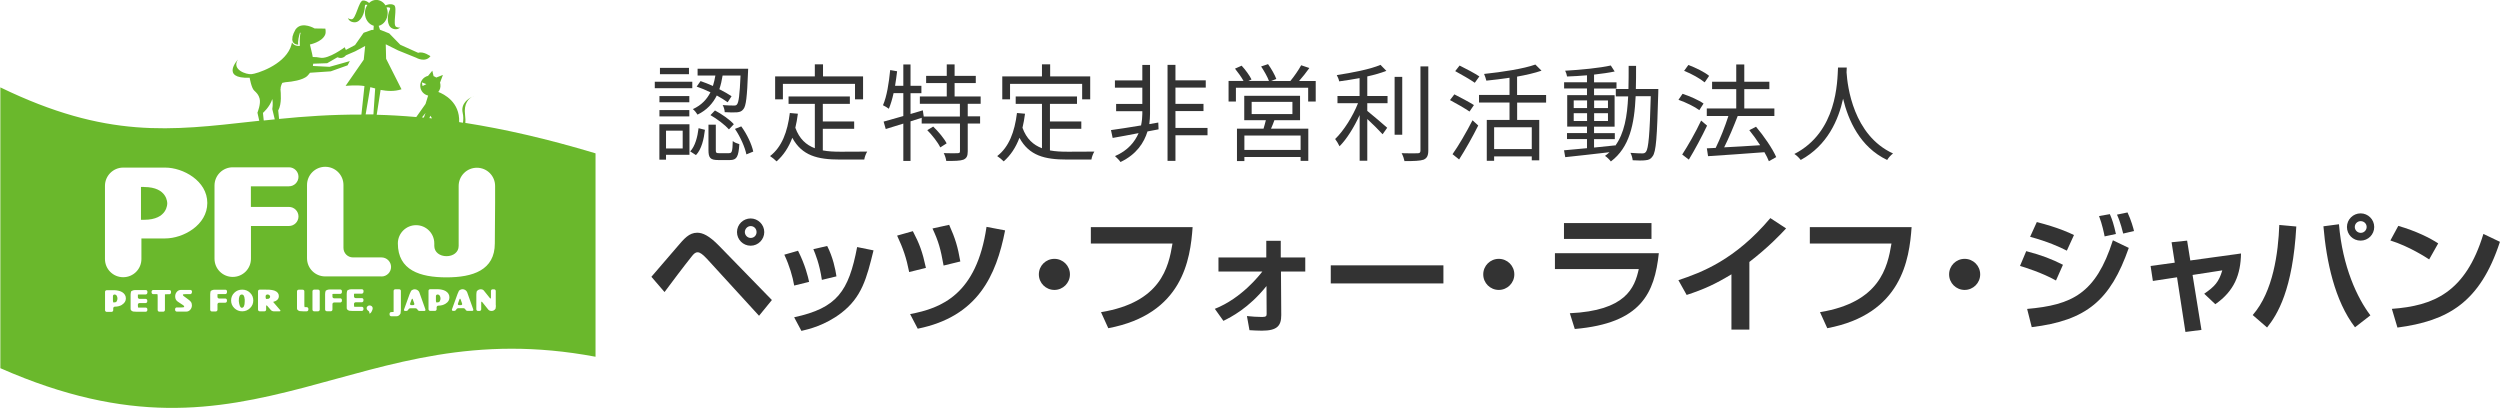 <?xml version="1.0" encoding="UTF-8"?><svg id="_レイヤー_2" xmlns="http://www.w3.org/2000/svg" width="353.97" height="57.79" viewBox="0 0 353.97 57.79"><defs><style>.cls-1{fill:#6ab82c;}.cls-2{fill:#333;}</style></defs><g id="_レイヤー_1-2"><g><g><path class="cls-2" d="m98.02,12.49h-5.31v-.92h5.31v.92Zm-.4,9.43h-3.32v.69h-.94v-5.02h4.26v4.33Zm-.02-7.44h-4.23v-.88h4.23v.88Zm-4.23,1.1h4.23v.9h-4.23v-.9Zm4.18-5.07h-4.11v-.9h4.11v.9Zm-3.25,7.99v2.52h2.36v-2.52h-2.36Zm3.42,2.94c.71-.75,1.04-2.06,1.19-3.29l.9.23c-.15,1.32-.48,2.76-1.27,3.58l-.81-.52Zm5.31-6.96c-.39-.28-.94-.63-1.54-.96-.55,1.1-1.39,2.06-2.73,2.71-.13-.23-.43-.6-.66-.78,1.25-.57,2-1.42,2.49-2.38-.66-.32-1.33-.6-1.95-.81l.55-.78c.56.18,1.16.44,1.75.69.15-.48.27-.99.35-1.48h-2.52v-.96h7.16s0,.33-.02.47c-.13,3.52-.28,4.83-.66,5.26-.23.3-.48.4-.89.44-.36.03-1.05.03-1.75-.02-.01-.31-.12-.72-.29-1,.68.06,1.31.06,1.54.06.26.01.39-.02.48-.15.25-.27.39-1.32.51-4.1h-2.54c-.1.66-.25,1.31-.46,1.94.67.35,1.29.69,1.73.99l-.56.87Zm.21,7.2c.39,0,.47-.21.51-1.71.21.2.63.35.93.44-.11,1.8-.38,2.25-1.32,2.25h-1.67c-1.11,0-1.38-.3-1.38-1.41v-3.6h1.04v3.6c0,.38.06.44.5.44h1.39Zm-2.01-6.04c.96.51,2.13,1.32,2.67,1.95l-.69.73c-.54-.61-1.67-1.48-2.62-2.02l.64-.66Zm3.72,2.25c.81,1.1,1.49,2.55,1.7,3.57l-.97.4c-.2-1-.86-2.5-1.62-3.61l.9-.36Z"/><path class="cls-2" d="m116.52,21.3c.74.14,1.56.18,2.43.18.54,0,3.12,0,3.84-.02-.18.27-.38.8-.42,1.13h-3.48c-3.11,0-5.34-.54-6.71-3.08-.52,1.38-1.26,2.49-2.23,3.34-.18-.2-.65-.58-.92-.75,1.67-1.29,2.47-3.42,2.8-6.1l1.14.1c-.09.71-.21,1.36-.36,1.99.57,1.58,1.53,2.43,2.76,2.9v-6.28h-3.72v-1.05h8.68v1.05h-3.83v2.49h4.44v1.04h-4.44v3.06Zm-5.68-7.24h-1.09v-3.24h5.62v-1.71h1.16v1.71h5.67v3.24h-1.14v-2.19h-10.21v2.19Z"/><path class="cls-2" d="m137.02,14.67v1.8h1.75v1.02h-1.75v3.93c0,.66-.15.99-.62,1.19-.46.17-1.26.18-2.42.18-.04-.31-.18-.79-.36-1.11.92.03,1.72.03,1.98.01s.32-.06.32-.29v-3.91h-5.42v-.81l-1.58.5v5.61h-1.02v-5.29l-2.49.77-.3-1.05c.76-.21,1.74-.48,2.79-.79v-3.24h-1.38c-.18.82-.41,1.59-.67,2.21-.17-.14-.6-.39-.83-.5.55-1.26.84-3.17,1.02-4.98l.98.17c-.08.69-.18,1.38-.29,2.06h1.17v-3.02h1.02v3.02h1.54v1.05h-1.54v2.94l1.74-.52.13.88h5.12v-1.8h-5.67v-1.04h3.81v-1.9h-2.92v-1.02h2.92v-1.62h1.11v1.62h3v1.02h-3v1.9h3.69v1.04h-1.84Zm-4.89,3.25c.73.71,1.56,1.69,1.9,2.38l-.9.57c-.32-.69-1.12-1.71-1.84-2.44l.84-.51Z"/><path class="cls-2" d="m148.68,21.3c.74.14,1.56.18,2.43.18.54,0,3.12,0,3.84-.02-.18.27-.38.8-.42,1.13h-3.48c-3.11,0-5.34-.54-6.71-3.08-.52,1.38-1.26,2.49-2.23,3.34-.18-.2-.65-.58-.92-.75,1.67-1.29,2.47-3.42,2.8-6.1l1.14.1c-.09.71-.21,1.36-.36,1.99.57,1.58,1.53,2.43,2.76,2.9v-6.28h-3.72v-1.05h8.68v1.05h-3.83v2.49h4.44v1.04h-4.44v3.06Zm-5.68-7.24h-1.09v-3.24h5.62v-1.71h1.16v1.71h5.67v3.24h-1.14v-2.19h-10.21v2.19Z"/><path class="cls-2" d="m164.05,18.31l-1.58.3c-.48,1.57-1.54,3.25-3.82,4.33-.17-.27-.54-.61-.78-.84,1.84-.79,2.82-2.04,3.34-3.25-1.35.26-2.62.5-3.67.68l-.24-1.11c1.11-.15,2.64-.39,4.26-.66.13-.62.18-1.19.18-1.63v-.39h-3.71v-1.02h3.71v-2.31h-3.88v-1.03h3.88v-2.19h1.09v6.94c0,.42-.03.91-.1,1.44l1.27-.22.04.97Zm6.92.84h-4.54v3.63h-1.12v-13.6h1.12v2.19h4.29v1.03h-4.29v2.31h3.97v1.02h-3.97v2.38h4.54v1.04Z"/><path class="cls-2" d="m186.29,11.46v2.92h-1.07v-1.96h-10.23v1.96h-1.04v-2.92h2.12c-.29-.52-.78-1.21-1.21-1.74l.94-.42c.54.58,1.14,1.41,1.4,1.95l-.45.21h2.92c-.21-.58-.69-1.42-1.11-2.05l.98-.33c.45.63.97,1.53,1.17,2.1l-.74.29h2.73c.54-.65,1.18-1.58,1.53-2.23l1.16.39c-.45.63-.97,1.3-1.46,1.84h2.36Zm-5.85,5.56c-.15.42-.31.82-.48,1.2h5.28v4.56h-1.09v-.55h-7.96v.57h-1.05v-4.58h3.76c.11-.38.24-.81.33-1.2h-3.06v-3.46h7.9v3.46h-3.63Zm3.71,2.17h-7.96v2.04h7.96v-2.04Zm-6.93-3.04h5.77v-1.73h-5.77v1.73Z"/><path class="cls-2" d="m193.59,13.59h2.87v1.02h-2.87v1.09c.67.53,2.38,2,2.82,2.39l-.65.92c-.45-.5-1.41-1.46-2.17-2.16v5.91h-1.08v-6.47c-.78,1.71-1.83,3.41-2.85,4.42-.13-.3-.42-.76-.62-1.03,1.2-1.14,2.5-3.21,3.24-5.07h-2.91v-1.02h3.13v-2.53c-.97.18-1.96.33-2.89.46-.04-.27-.21-.65-.34-.89,2.19-.33,4.8-.84,6.19-1.45l.83.85c-.75.3-1.7.57-2.7.79v2.76Zm4.95,5.49h-1.08v-8.2h1.08v8.2Zm3.69-9.69v11.91c0,.77-.21,1.11-.67,1.31-.5.17-1.33.2-2.7.2-.06-.3-.22-.81-.41-1.12,1.05.03,2,.03,2.28.01.27,0,.39-.09.39-.38v-11.92h1.11Z"/><path class="cls-2" d="m208.06,15.79c-.61-.42-1.84-1.14-2.76-1.62l.62-.81c.87.44,2.12,1.1,2.77,1.52l-.63.92Zm-2.4,6.04c.81-1.13,1.96-3.1,2.83-4.8l.81.74c-.78,1.57-1.83,3.43-2.71,4.81l-.93-.75Zm3.15-10.11c-.61-.44-1.86-1.15-2.77-1.65l.62-.79c.91.44,2.17,1.12,2.8,1.54l-.65.9Zm6,2.8v2.46h3.13v5.72h-1.06v-.56h-5.33v.63h-1.04v-5.79h3.22v-2.46h-4.32v-1.08h4.32v-2.43c-1.09.17-2.22.3-3.28.41-.06-.27-.21-.69-.32-.95,2.58-.27,5.59-.73,7.26-1.33l.87.87c-.97.33-2.17.61-3.46.84v2.6h4.11v1.08h-4.11Zm2.07,3.5h-5.33v3.09h5.33v-3.09Z"/><path class="cls-2" d="m234.8,12.57s-.01.42-.01.57c-.17,6.29-.3,8.37-.81,9-.25.39-.55.51-1,.55-.42.06-1.12.04-1.81,0-.03-.3-.15-.76-.32-1.05.72.06,1.38.08,1.67.08.25,0,.39-.04.54-.24.34-.44.53-2.42.67-7.86h-2.14c-.18,3.99-.87,7.26-3.51,9.24-.17-.24-.56-.62-.83-.79.24-.17.45-.34.64-.52-2.26.27-4.59.52-6.27.7l-.17-.97c.9-.08,2.03-.18,3.25-.3v-1.29h-2.83v-.85h2.83v-.92h-2.8v-4.45h2.8v-.95h-3.24v-.87h3.24v-.99c-.96.08-1.93.14-2.82.17-.04-.24-.15-.6-.27-.82,2.22-.12,4.92-.39,6.46-.74l.55.85c-.81.18-1.83.31-2.92.44v1.1h3.18v.87h-3.18v.95h2.91v4.45h-2.91v.92h2.94v.85h-2.94v1.19c.98-.09,2-.2,3-.31v.06c1.29-1.77,1.7-4.18,1.83-6.99h-1.75v-1.05h1.79c.03-1.05.03-2.15.03-3.28h1.05c0,1.12,0,2.23-.03,3.28h3.18Zm-11.98,2.73h1.89v-1.08h-1.89v1.08Zm1.89,1.83v-1.1h-1.89v1.1h1.89Zm1-2.91v1.08h1.96v-1.08h-1.96Zm1.96,1.81h-1.96v1.1h1.96v-1.1Z"/><path class="cls-2" d="m240.61,15.6c-.63-.48-1.92-1.11-2.96-1.47l.58-.85c1,.33,2.31.9,2.97,1.38l-.6.94Zm1.09,2.19c-.75,1.58-1.74,3.42-2.58,4.81l-.94-.72c.76-1.17,1.88-3.1,2.68-4.81l.84.72Zm-.34-6.13c-.62-.52-1.88-1.23-2.91-1.63l.6-.83c1.03.38,2.31,1.01,2.94,1.54l-.63.92Zm9.09,11.16c-.15-.38-.36-.81-.63-1.27-2.9.23-5.91.42-7.98.56l-.17-1.11,1.25-.06c.63-1.28,1.35-3.09,1.8-4.52h-3.06v-1.06h4.17v-2.74h-3.42v-1.05h3.42v-2.44h1.14v2.44h3.55v1.05h-3.55v2.74h4.26v1.06h-5.19c-.55,1.42-1.26,3.13-1.92,4.44,1.54-.08,3.33-.18,5.1-.3-.48-.74-1.02-1.49-1.54-2.13l.95-.49c1.12,1.32,2.35,3.12,2.86,4.3l-1.03.58Z"/><path class="cls-2" d="m261.48,9.55c-.02.19-.02.44-.03.69.13,1.98.95,8.91,6.58,11.49-.32.24-.66.62-.83.92-3.87-1.83-5.52-5.67-6.24-8.67-.66,3-2.21,6.61-6,8.67-.2-.27-.55-.63-.9-.85,6.08-3.11,6.08-10.26,6.18-12.24h1.23Z"/></g><g><path class="cls-2" d="m92.22,39.2c.59-.67,2.7-3.13,3.64-4.23,1.01-1.19,1.71-2.02,2.86-2.02.76,0,1.67.4,3.06,1.82l7.51,7.71-1.82,2.23-7.38-8.07c-.56-.59-.96-.92-1.31-.92s-.58.25-.86.61c-.7.85-3.37,4.38-3.83,5.02l-1.86-2.16Zm15.99-6.34c0,1.04-.85,1.93-1.93,1.93s-1.93-.88-1.93-1.93c0-1.1.9-1.93,1.93-1.93s1.93.85,1.93,1.93Zm-2.75,0c0,.43.36.83.83.83s.83-.36.83-.83-.36-.85-.83-.85-.83.41-.83.85Z"/><path class="cls-2" d="m112.45,40.44c-.23-1.3-.65-2.77-1.4-4.38l1.94-.56c1.04,2.07,1.4,3.64,1.57,4.41l-2.11.52Zm0,4.48c6.07-1.31,7.71-3.65,8.91-9.94l2.32.47c-.97,3.96-1.66,6.64-4.59,8.88-2.3,1.75-4.61,2.29-5.62,2.52l-1.03-1.93Zm3.92-5.28c-.34-2.32-.94-3.71-1.21-4.36l1.96-.45c.81,1.58,1.17,3.31,1.31,4.3l-2.07.5Z"/><path class="cls-2" d="m128.73,38.53c-.4-2.03-.85-3.33-1.71-5.17l2.23-.63c.95,1.82,1.35,2.9,1.85,5.2l-2.38.59Zm.13,5.94c4.43-.83,9.42-2.77,10.82-12.35l2.63.5c-1.26,6.45-3.89,12.21-12.37,13.92l-1.08-2.07Zm4.74-6.88c-.43-2.38-.7-3.37-1.57-5.24l2.36-.52c.88,1.96,1.22,3.12,1.58,5.19l-2.38.58Z"/><path class="cls-2" d="m151.49,38.85c0,1.22-.99,2.2-2.2,2.2s-2.2-.97-2.2-2.2.99-2.2,2.2-2.2,2.2.97,2.2,2.2Z"/><path class="cls-2" d="m168.86,32.16c-.32,4.57-1.39,12.32-11.94,14.31l-1.03-2.27c8.48-1.39,9.56-6.34,10.12-9.72h-11.56v-2.32h14.4Z"/><path class="cls-2" d="m172,43.73c3.82-1.51,6.36-4.81,6.73-5.28h-6.21v-2h6.77v-2.36h2.05v2.36h3.47v2h-3.44l.04,6.16c0,1.53-.58,2.21-2.75,2.21-.54,0-1.21-.04-1.75-.07l-.36-2c.65.07,1.51.13,2.16.13.58,0,.63-.16.63-.45l-.02-3.93c-2.54,3.17-5.06,4.41-6.1,4.93l-1.22-1.71Z"/><path class="cls-2" d="m204.37,37.57v2.56h-15.95v-2.56h15.95Z"/><path class="cls-2" d="m214.41,38.85c0,1.22-.99,2.2-2.2,2.2s-2.2-.97-2.2-2.2.99-2.2,2.2-2.2,2.2.97,2.2,2.2Z"/><path class="cls-2" d="m234.87,35.85c-.61,5.64-2.47,9.92-11.9,10.73l-.7-2.23c7.92-.36,9.18-3.6,9.76-6.25h-11.87v-2.25h14.71Zm-1.04-4.27v2.25h-12.39v-2.25h12.39Z"/><path class="cls-2" d="m247.69,46.67h-2.54v-7.83c-2.29,1.39-3.94,2.14-6.34,2.92l-1.17-2.09c3.24-1.08,8-2.84,13.02-8.79l2.23,1.46c-.85.92-2.5,2.66-5.2,4.75v9.58Z"/><path class="cls-2" d="m270.66,32.16c-.32,4.57-1.39,12.32-11.94,14.31l-1.03-2.27c8.48-1.39,9.56-6.34,10.12-9.72h-11.56v-2.32h14.4Z"/><path class="cls-2" d="m280.37,38.85c0,1.22-.99,2.2-2.2,2.2s-2.2-.97-2.2-2.2.99-2.2,2.2-2.2,2.2.97,2.2,2.2Z"/><path class="cls-2" d="m291.11,39.72c-2-1.12-4.45-1.87-5.1-2.07l.88-2.09c2.21.58,3.6,1.12,5.2,1.93l-.99,2.23Zm-4.09,4.02c6.32-.56,9.72-2.12,12.14-9.72l2.25,1.08c-2.59,7.4-5.96,10.28-13.74,11.22l-.65-2.57Zm5.62-8.25c-1.1-.56-2.7-1.28-5.2-1.96l.95-2.09c3.04.79,4.52,1.48,5.26,1.84l-1.01,2.21Zm5.35-2.02c-.09-.45-.32-1.64-.79-2.88l1.53-.27c.34.79.54,1.39.86,2.81l-1.6.34Zm2.63-.4c-.07-.25-.36-1.55-.88-2.68l1.49-.31c.5,1.04.85,2.3.92,2.63l-1.53.36Z"/><path class="cls-2" d="m307.47,34.3l2.2-.23.45,2.81,7.18-.99c-.05,2.97-.94,5.31-3.64,7.18l-1.57-1.48c1.49-1.03,2.07-1.66,2.56-3.31l-4.21.65,1.26,7.78-2.27.29-1.19-7.74-3.42.52-.32-2.12,3.42-.47-.45-2.88Z"/><path class="cls-2" d="m318.96,44.6c2.9-3.3,3.62-8.86,3.76-12.75l2.41.22c-.5,8.97-2.68,12.48-4.14,14.3l-2.03-1.76Zm12.21-12.84c.5,6.01,2.59,10.44,4.45,12.89l-2.18,1.69c-2.88-3.76-4.05-9.33-4.47-14.3l2.2-.29Zm4.99.38c0,1.06-.85,1.93-1.93,1.93s-1.93-.86-1.93-1.93.88-1.93,1.93-1.93,1.93.85,1.93,1.93Zm-2.75,0c0,.45.38.83.85.83s.83-.4.83-.83c0-.47-.38-.83-.85-.83-.43,0-.83.34-.83.83Z"/><path class="cls-2" d="m343.94,36.73c-.38-.25-2.81-1.84-5.49-2.68l1.12-2.07c2.59.76,4.47,1.71,5.65,2.48l-1.28,2.27Zm-5.28,7c5.85-.43,10.43-2.27,12.96-10.61l2.34,1.12c-2.81,8.62-7.4,11.2-14.51,12.14l-.79-2.65Z"/></g><g><path class="cls-1" d="m66.86,13.71c.15-.07.26-.11.26-.11,0,0-.11.03-.26.11Z"/><path class="cls-1" d="m37.84,41.7c-.12,0-.23.1-.23.23v.17c0,.13.05.23.11.23s.2-.01.31-.03l.08-.05c.1-.06.14-.14.14-.24s-.05-.18-.14-.25c-.08-.05-.17-.07-.28-.07Z"/><path class="cls-1" d="m58.28,42.39l-.21.59c-.04.12.03.22.16.22h.27c.13,0,.2-.1.16-.22l-.21-.59c-.04-.13-.11-.13-.16,0Z"/><path class="cls-1" d="m61.95,41.7c-.13,0-.23.1-.23.23v.66c0,.13.05.24.12.24s.22-.03.34-.06c0,0,0,0,.09-.13.07-.11.1-.24.1-.38s-.04-.27-.1-.38c-.08-.13-.18-.18-.32-.18Z"/><path class="cls-1" d="m16.21,41.7c-.12,0-.22.1-.22.23v.66c0,.13.05.24.11.24s.22-.03.34-.06c0,0,0,0,.09-.13.07-.11.1-.24.1-.38s-.04-.27-.1-.38c-.08-.13-.18-.18-.32-.18Z"/><path class="cls-1" d="m20.4,26.47h-.44v4.65h.44c3.36,0,3.28-2.32,3.28-2.32,0,0,.08-2.32-3.28-2.32Z"/><path class="cls-1" d="m34.64,42.35c-.03-.44-.16-.65-.41-.65-.28,0-.42.3-.42.91,0,.04.02.16.04.29,0,0,.1.68.38.68s.42-.3.42-.91c0-.02,0-.12,0-.23v-.08Z"/><path class="cls-1" d="m65.05,42.39l-.21.59c-.05.12.03.22.16.22h.27c.13,0,.2-.1.16-.22l-.21-.59c-.05-.13-.12-.13-.16,0Z"/><path class="cls-1" d="m65.89,17.44c.02-.33.02-.7-.04-1.14-.23-1.7.57-2.37,1.01-2.6-.53.25-1.65.95-1.35,2.28.12.51.1.97.04,1.4-.18-.03-.36-.06-.54-.09.12-2.84-2.16-3.97-2.95-4.27.22-.28.34-.64.3-1.02,0-.1-.03-.2-.06-.29l.41-1.1-.94.37c-.12-.08-.24-.15-.38-.2l-.18-.77-.6.73c-.69.16-1.18.81-1.1,1.54.06.63.52,1.12,1.11,1.25l-.37,1.19-1.31,1.85c-1.96-.17-3.82-.28-5.6-.32l.55-3.52c.91.17,1.94.25,2.96-.09l-2.18-4.32-.05-2.05,1.75.87,2.57,1.04s1.26.74,2.01-.22c0,0-1.01-.74-1.74-.48l-2.53-1.14-1.57-1.61-1.31-.52-.18-.55c.73-.18,1.27-.93,1.27-1.82,0-.28-.06-.55-.16-.79.22-.03.64-.05.47.3-.41.87-.46,2.29.33,2.67.6.29,1.01,0,1.15-.16-.08.05-.24.09-.57-.05-.57-.22.22-2.79-.32-3.09-.5-.28-1.13,0-1.21.04-.29-.47-.77-.77-1.31-.77-.39,0-.74.16-1.01.43-.2-.17-.51-.37-.87-.35-.61.05-1,2.7-1.61,2.66-.36-.03-.49-.13-.54-.21.08.2.3.64.98.64.87,0,1.44-1.31,1.44-2.27,0-.27.18-.26.35-.18-.21.31-.34.7-.34,1.13,0,.88.53,1.61,1.25,1.81l-.04.59h-.26s-1.13.4-1.13.4l-1.22,1.74-1.3.69-.16-.38s-2.31,1.73-3.48,1.48c-.31-.07-.68-.1-1.05-.1-.09-.57-.27-1.16-.4-1.77,0,0,1.67-.33,2.14-1.35.18-.39.04-.9.04-.9l-1.51-.02s-1.68-.99-2.57-.02c-.05.05-.09.1-.13.15-.23.4-.37.74-.43,1-.02.15-.03.31-.04.47.07.72.85.69.85.69-.09-.42.1-1.31.25-1.72l.08.08c-.17.44-.11,1.82-.11,1.82,0,0-.76.11-1.11-.49-.04.23-.11.48-.23.77-1.06,2.49-4.74,3.65-5.5,3.72-.76.07-2.84-.64-1.93-2.06,0,0-2.51,2.71,1.67,2.57,0,0,.24,1.44.63,1.8.38.36.63.6.78,1.15.2.75-.31,1.99-.31,1.99l.26,1.15c-.28.03-.56.06-.84.09-11.66,1.29-20.73,2.5-35.82-4.82v39.76c18.26,8.04,30.43,6.02,42.9,2.77,12.53-3.29,24.23-7.61,41.37-4.39v-28.8c-6.97-2.1-13.01-3.45-18.39-4.3m-6.1-5.23l-.1-.52.64.25-.54.27m1.34,4.58c-.13-.01-.25-.02-.37-.04l.12-.33c.05.05.15.19.25.37m-.92-.76l-.24.65c-.09,0-.18-.02-.27-.03l.51-.62m-1.34,15.88c1.42,0,2.58,1.15,2.58,2.58v.36c0,.9.79,1.45,1.73,1.45s1.72-.55,1.72-1.45v-6.03s0-2.46,0-2.46c0-1.42,1.15-2.58,2.58-2.58s2.58,1.15,2.58,2.58v2.46l-.04,5.67c0,3.81-3.13,4.81-6.85,4.81s-6.88-1-6.88-4.81c0-1.43,1.16-2.58,2.58-2.58m-5.79-19.37l-.25,3.69c-.38,0-.73,0-1.1,0l.66-3.86c.22.06.45.12.69.18m-13.39.07c-.02-.26.1-.59.24-.86.3-.08.58-.11.72-.12.47-.03,2.2-.24,2.83-.87.15-.15.26-.3.37-.44l2.94-.2,2.38-.85.32-.6-2.87.81-2.36-.12c.02-.11.03-.21.04-.32l1.98-.07,1.45-.84c.33.13.81.2,1.21-.28l1.3-.56,1.42-.76-.2,1.94-2.57,3.71s1.55-.16,2.67.02l-.43,4.04c-4.26-.01-8.07.26-11.66.62l-.12-1.2c.53-.93.36-2.5.32-3.03m-2.49,3.38s.98-.83,1.33-1.97c.14.72,0,1.42,0,1.42l.35,1.46c-.52.05-1.04.11-1.56.16l-.11-1.07m-19.93,27.15c-.3.19-.65.28-1.04.28-.13,0-.23.11-.23.23v.27c0,.13-.11.24-.24.24h-.68c-.13,0-.24-.11-.24-.24v-2.6c0-.13.11-.23.24-.23h.91c.13,0,.34,0,.46.02,0,0,.51.06.81.25.35.22.53.52.53.89s-.18.66-.53.88m3.57-1.68c0,.13-.1.24-.23.24h-.76c-.13,0-.28,0-.35.02v.38c0,.13.11.23.23.23h.87c.13,0,.23.1.23.23v.12c0,.13-.1.24-.23.24h-.87c-.13,0-.23.1-.23.23v.1c0,.13.02.27.04.31h1.07c.13,0,.23.11.23.23v.12c0,.13-.1.24-.23.24h-1.3c-.13,0-.34-.01-.47-.03,0,0-.04,0-.15-.06-.15-.08-.22-.18-.22-.32v-2.01c0-.13.03-.34.07-.46,0,0,0-.02.16-.1.12-.06.25-.09.39-.09h1.53c.13,0,.23.1.23.23v.12m3.34,0c0,.13-.1.24-.23.24h-.28c-.13,0-.29,0-.35.02v2.21c0,.13-.11.24-.23.24h-.57c-.13,0-.23-.11-.23-.24v-1.93c0-.13-.01-.27-.04-.31h-.59c-.12,0-.23-.11-.23-.24v-.12c0-.13.11-.23.23-.23h2.29c.13,0,.23.1.23.23v.12m2.95,0c0,.13-.11.24-.23.24h-.68c-.13,0-.29.02-.35.04v.09s.03.09.09.13l.44.32c.1.08.27.2.37.28,0,0,.12.1.21.21.11.14.16.31.16.5,0,.23-.07.44-.22.62-.16.19-.35.28-.58.28h-1.34c-.13,0-.24-.11-.24-.24v-.12c0-.13.11-.23.24-.23h.68c.13,0,.29-.02.36-.05v-.1s-.04-.1-.11-.15c-.15-.09-.41-.27-.79-.52-.25-.17-.37-.42-.37-.73,0-.25.07-.46.22-.64.15-.19.35-.29.59-.29h1.34c.13,0,.23.1.23.23v.12m-3.79-7.64h-3.37v2.91c0,1.43-1.15,2.58-2.58,2.58s-2.58-1.15-2.58-2.58v-10.36c0-1.42,1.16-2.58,2.58-2.58h5.95c2.53,0,5.96,1.87,5.96,5.01s-3.42,5.02-5.96,5.02m8.74,7.64c0,.13-.1.24-.23.24h-.76c-.13,0-.29,0-.35.02v.38c0,.13.11.23.24.23h.87c.13,0,.23.1.23.23v.12c0,.13-.1.24-.23.24h-.87c-.13,0-.24.1-.24.23v.77c0,.13-.11.24-.23.24h-.57c-.13,0-.23-.11-.23-.24v-2.19c0-.13.03-.34.07-.46,0,0,0-.02.16-.1.12-.06.24-.09.39-.09h1.53c.13,0,.23.1.23.23v.12m3.26,2.26c-.31.3-.68.45-1.11.45s-.8-.15-1.11-.45c-.31-.3-.46-.66-.46-1.09s.16-.8.46-1.09c.31-.3.68-.44,1.11-.44s.8.14,1.11.44c.31.3.46.66.46,1.09s-.15.79-.46,1.09m4.18.45h-.84c-.13,0-.31-.08-.39-.18l-.52-.6c-.08-.1-.15-.07-.15.05v.49c0,.13-.1.24-.23.24h-.68c-.13,0-.24-.11-.24-.24v-2.6c0-.13.1-.23.24-.23h.91c.13,0,.35,0,.47.01,0,0,.49.04.76.15.38.16.57.41.57.75,0,.41-.27.69-.81.83l.99,1.15c.09.1.05.18-.08.18m1.34-12.08h-5.39v4.63c0,1.43-1.15,2.58-2.58,2.58s-2.58-1.15-2.58-2.58v-10.36c0-1.42,1.15-2.58,2.58-2.58h7.96c.75,0,1.35.6,1.35,1.34s-.6,1.35-1.35,1.35h-5.39v2.92h5.39c.75,0,1.35.61,1.35,1.35s-.6,1.35-1.35,1.35m2.75,11.84c0,.13-.11.24-.23.24h-.53c-.13,0-.34-.01-.47-.03,0,0-.03,0-.15-.06-.15-.08-.23-.18-.23-.32v-2.42c0-.13.11-.23.24-.23h.57c.13,0,.23.1.23.23v1.93c0,.13.02.27.04.31h.3c.12,0,.23.11.23.23v.12m1.61,0c0,.13-.11.24-.23.24h-.57c-.13,0-.23-.11-.23-.24v-2.6c0-.13.11-.23.23-.23h.57c.13,0,.23.1.23.23v2.6m3.14-2.47c0,.13-.1.24-.23.24h-.76c-.13,0-.29,0-.35.02v.38c0,.13.11.23.24.23h.87c.13,0,.23.1.23.23v.12c0,.13-.1.24-.23.24h-.87c-.13,0-.24.1-.24.23v.77c0,.13-.1.24-.23.24h-.57c-.13,0-.24-.11-.24-.24v-2.19c0-.13.03-.34.08-.46,0,0,0-.02.15-.1.12-.06.25-.09.39-.09h1.53c.13,0,.23.1.23.23v.12m3.05,0c0,.13-.11.24-.23.24h-.76c-.13,0-.28,0-.35.02v.38c0,.13.11.23.24.23h.87c.13,0,.23.1.23.23v.12c0,.13-.11.24-.23.24h-.87c-.13,0-.24.1-.24.23v.1c0,.13.02.27.04.31h1.07c.13,0,.23.11.23.23v.12c0,.13-.11.24-.23.24h-1.3c-.13,0-.34-.01-.46-.03,0,0-.04,0-.15-.06-.15-.08-.23-.18-.23-.32v-2.01c0-.13.03-.34.07-.46,0,0,0-.02.16-.1.12-.06.24-.09.39-.09h1.53c.13,0,.23.1.23.23v.12m1.16,2.78c-.1.21-.22.31-.33.31v-.12c0-.13-.09-.26-.19-.29l-.08-.08c-.08-.07-.12-.16-.12-.27s.04-.21.13-.28c.09-.08.18-.11.3-.11s.21.04.3.11c.08.07.13.17.13.28,0,.12-.04.27-.13.44m1.37-4.94h-7.96c-1.43,0-2.58-1.15-2.58-2.58v-10.36h0c0-1.42,1.15-2.58,2.58-2.58s2.58,1.15,2.58,2.58v8.9c0,.75.6,1.35,1.35,1.35h4.04c.74,0,1.35.61,1.35,1.35s-.61,1.35-1.35,1.35m2.74,4.72c0,.13-.02.34-.04.47,0,0-.01.1-.13.23-.12.13-.27.21-.44.21h-.76c-.13,0-.23-.11-.23-.23v-.13c0-.13.1-.23.23-.23s.28-.01.34-.02v-2.98c0-.13.11-.23.24-.23h.56c.13,0,.23.1.23.23v2.69m3.3.15h-.64c-.13,0-.27-.09-.31-.19-.03-.1-.17-.19-.3-.19h-.7c-.13,0-.27.09-.3.19-.04.1-.17.19-.3.19h-.15c-.13,0-.2-.1-.15-.22l.79-2.18c.05-.12.13-.31.2-.43,0,0,.01-.04.13-.12.12-.08.25-.12.39-.12s.27.04.39.12c.13.08.21.18.26.31l.86,2.42c.04.13-.03.22-.16.22m3.02-1.03c-.3.19-.65.28-1.04.28-.12,0-.23.11-.23.23v.27c0,.13-.1.24-.23.24h-.68c-.13,0-.24-.11-.24-.24v-2.6c0-.13.1-.23.24-.23h.91c.13,0,.34,0,.47.02,0,0,.51.06.81.25.36.22.53.52.53.89s-.17.66-.53.88m3.75,1.03h-.65c-.13,0-.27-.09-.3-.19-.04-.1-.17-.19-.3-.19h-.7c-.13,0-.27.09-.3.19-.04.1-.17.19-.3.19h-.15c-.13,0-.2-.1-.16-.22l.79-2.18c.04-.12.13-.31.19-.43,0,0,.02-.04.13-.12.12-.08.25-.12.39-.12.14,0,.27.04.39.12.12.08.21.18.26.31l.86,2.42c.05.13-.02.22-.15.22m3.36-.79c0,.13-.02.34-.05.47,0,0-.01.06-.14.17-.12.11-.26.16-.43.16-.19,0-.34-.06-.45-.18l-.86-1.07c-.08-.1-.15-.08-.15.05v.96c0,.13-.1.24-.24.24h-.22c-.13,0-.23-.11-.23-.24v-2.04c0-.13.02-.34.05-.47,0,0,.01-.06.14-.17.12-.1.26-.15.42-.15.2,0,.35.06.45.18l.86,1.07c.08.1.15.07.15-.05v-.96c0-.13.1-.23.23-.23h.22c.13,0,.23.1.23.23v2.04Z"/></g></g></g></svg>